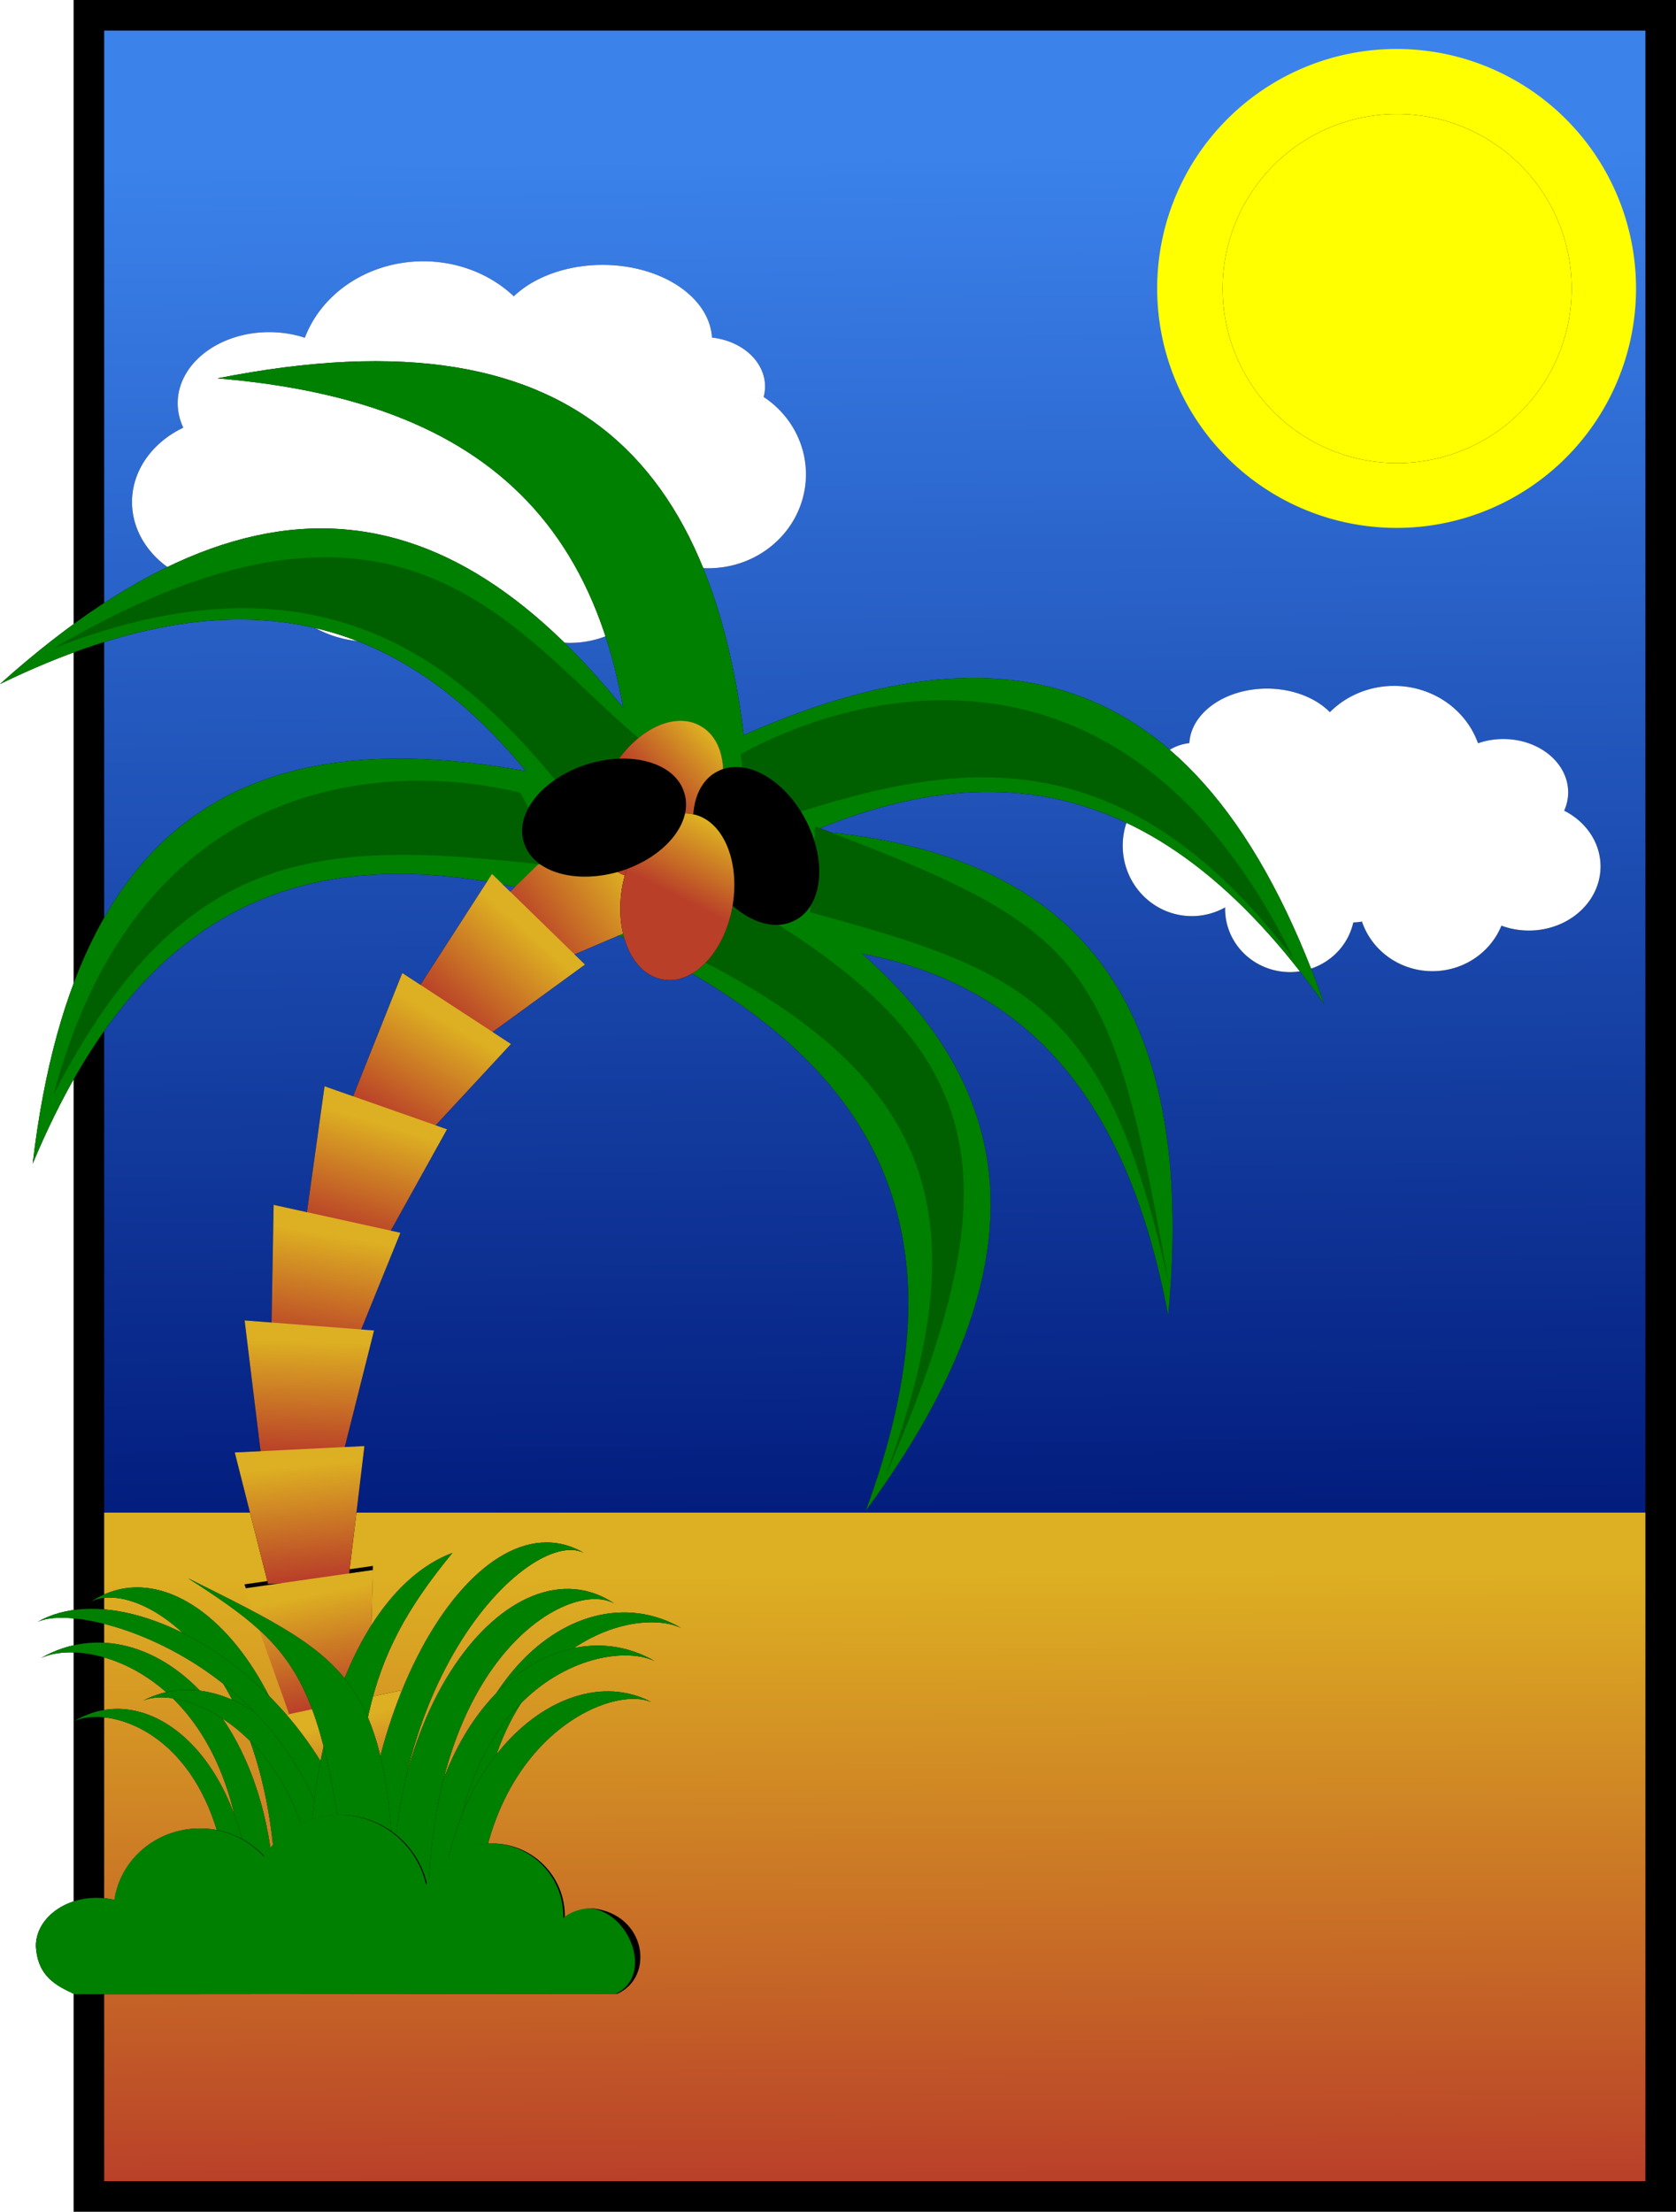 <?xml version="1.0" encoding="UTF-8" standalone="no"?>
<!-- Created with Inkscape (http://www.inkscape.org/) -->
<svg
    xmlns:inkscape="http://www.inkscape.org/namespaces/inkscape"
    xmlns:rdf="http://www.w3.org/1999/02/22-rdf-syntax-ns#"
    xmlns="http://www.w3.org/2000/svg"
    xmlns:sodipodi="http://sodipodi.sourceforge.net/DTD/sodipodi-0.dtd"
    xmlns:cc="http://creativecommons.org/ns#"
    xmlns:xlink="http://www.w3.org/1999/xlink"
    xmlns:dc="http://purl.org/dc/elements/1.1/"
    xmlns:svg="http://www.w3.org/2000/svg"
    xmlns:ns1="http://sozi.baierouge.fr"
    id="svg2"
    sodipodi:docname="postcard.svg"
    viewBox="0 0 821.61 1084.1"
    sodipodi:version="0.32"
    version="1.0"
    inkscape:output_extension="org.inkscape.output.svg.inkscape"
    inkscape:version="0.46"
  >
  <defs
      id="defs4"
    >
    <linearGradient
        id="linearGradient2181"
      >
      <stop
          id="stop2183"
          style="stop-color:#b93f29"
          offset="0"
      />
      <stop
          id="stop2185"
          style="stop-color:#ddaf22"
          offset="1"
      />
    </linearGradient
    >
    <filter
        id="filter3875"
        inkscape:collect="always"
      >
      <feGaussianBlur
          id="feGaussianBlur3877"
          stdDeviation="4.413"
          inkscape:collect="always"
      />
    </filter
    >
    <filter
        id="filter4454"
        inkscape:collect="always"
      >
      <feGaussianBlur
          id="feGaussianBlur4456"
          stdDeviation="4.965"
          inkscape:collect="always"
      />
    </filter
    >
    <filter
        id="filter5123"
        height="1.465"
        width="1.573"
        y="-.232"
        x="-.286"
        inkscape:collect="always"
      >
      <feGaussianBlur
          id="feGaussianBlur5125"
          stdDeviation="7.411"
          inkscape:collect="always"
      />
    </filter
    >
    <filter
        id="filter5201"
        height="1.438"
        width="1.313"
        y="-.219"
        x="-.157"
        inkscape:collect="always"
      >
      <feGaussianBlur
          id="feGaussianBlur5203"
          stdDeviation="5.233"
          inkscape:collect="always"
      />
    </filter
    >
    <filter
        id="filter5247"
        height="1.241"
        width="1.355"
        y="-.12"
        x="-.177"
        inkscape:collect="always"
      >
      <feGaussianBlur
          id="feGaussianBlur5249"
          stdDeviation="4.094"
          inkscape:collect="always"
      />
    </filter
    >
    <filter
        id="filter5329"
        height="1.179"
        width="1.226"
        y="-.09"
        x="-.113"
        inkscape:collect="always"
      >
      <feGaussianBlur
          id="feGaussianBlur5331"
          stdDeviation="2.886"
          inkscape:collect="always"
      />
    </filter
    >
    <filter
        id="filter5665"
        height="1.73"
        width="1.73"
        y="-.365"
        x="-.365"
        inkscape:collect="always"
      >
      <feGaussianBlur
          id="feGaussianBlur5667"
          stdDeviation="26.037"
          inkscape:collect="always"
      />
    </filter
    >
    <filter
        id="filter5723"
        inkscape:collect="always"
      >
      <feGaussianBlur
          id="feGaussianBlur5725"
          stdDeviation="4.339"
          inkscape:collect="always"
      />
    </filter
    >
    <filter
        id="filter5955"
        inkscape:collect="always"
      >
      <feGaussianBlur
          id="feGaussianBlur5957"
          stdDeviation="7.022"
          inkscape:collect="always"
      />
    </filter
    >
    <filter
        id="filter6191"
        inkscape:collect="always"
      >
      <feGaussianBlur
          id="feGaussianBlur6193"
          stdDeviation="3.909"
          inkscape:collect="always"
      />
    </filter
    >
    <filter
        id="filter6245"
        inkscape:collect="always"
      >
      <feGaussianBlur
          id="feGaussianBlur6247"
          stdDeviation="1.858"
          inkscape:collect="always"
      />
    </filter
    >
    <filter
        id="filter6339"
        inkscape:collect="always"
      >
      <feGaussianBlur
          id="feGaussianBlur6341"
          stdDeviation="1.144"
          inkscape:collect="always"
      />
    </filter
    >
    <filter
        id="filter6393"
        inkscape:collect="always"
      >
      <feGaussianBlur
          id="feGaussianBlur6395"
          stdDeviation="1.144"
          inkscape:collect="always"
      />
    </filter
    >
    <filter
        id="filter6435"
        inkscape:collect="always"
      >
      <feGaussianBlur
          id="feGaussianBlur6437"
          stdDeviation="1.51"
          inkscape:collect="always"
      />
    </filter
    >
    <filter
        id="filter6489"
        inkscape:collect="always"
      >
      <feGaussianBlur
          id="feGaussianBlur6491"
          stdDeviation="1.058"
          inkscape:collect="always"
      />
    </filter
    >
    <filter
        id="filter6535"
        inkscape:collect="always"
      >
      <feGaussianBlur
          id="feGaussianBlur6537"
          stdDeviation="1.242"
          inkscape:collect="always"
      />
    </filter
    >
    <filter
        id="filter6573"
        inkscape:collect="always"
      >
      <feGaussianBlur
          id="feGaussianBlur6575"
          stdDeviation="1.466"
          inkscape:collect="always"
      />
    </filter
    >
    <filter
        id="filter6595"
        inkscape:collect="always"
      >
      <feGaussianBlur
          id="feGaussianBlur6597"
          stdDeviation="1.128"
          inkscape:collect="always"
      />
    </filter
    >
    <filter
        id="filter6665"
        inkscape:collect="always"
      >
      <feGaussianBlur
          id="feGaussianBlur6667"
          stdDeviation="0.995"
          inkscape:collect="always"
      />
    </filter
    >
    <filter
        id="filter6691"
        inkscape:collect="always"
      >
      <feGaussianBlur
          id="feGaussianBlur6693"
          stdDeviation="1.087"
          inkscape:collect="always"
      />
    </filter
    >
    <filter
        id="filter6741"
        inkscape:collect="always"
      >
      <feGaussianBlur
          id="feGaussianBlur6743"
          stdDeviation="1.287"
          inkscape:collect="always"
      />
    </filter
    >
    <filter
        id="filter6771"
        inkscape:collect="always"
      >
      <feGaussianBlur
          id="feGaussianBlur6773"
          stdDeviation="1.573"
          inkscape:collect="always"
      />
    </filter
    >
    <filter
        id="filter6845"
        inkscape:collect="always"
      >
      <feGaussianBlur
          id="feGaussianBlur6847"
          stdDeviation="1.007"
          inkscape:collect="always"
      />
    </filter
    >
    <filter
        id="filter6872"
        inkscape:collect="always"
      >
      <feGaussianBlur
          id="feGaussianBlur6874"
          stdDeviation="1.159"
          inkscape:collect="always"
      />
    </filter
    >
    <linearGradient
        id="linearGradient2805"
        y2="684.21"
        gradientUnits="userSpaceOnUse"
        x2="341.01"
        gradientTransform="matrix(1 0 0 1.754 0 -1132.1)"
        y1="1063"
        x1="343.37"
        inkscape:collect="always"
      >
      <stop
          id="stop4430"
          style="stop-color:#021d7e"
          offset="0"
      />
      <stop
          id="stop4432"
          style="stop-color:#3b82eb"
          offset="1"
      />
    </linearGradient
    >
    <linearGradient
        id="linearGradient2807"
        y2="684.21"
        xlink:href="#linearGradient2181"
        gradientUnits="userSpaceOnUse"
        x2="341.01"
        gradientTransform="matrix(1 0 0 .791 0 222.21)"
        y1="1063"
        x1="343.37"
        inkscape:collect="always"
    />
    <linearGradient
        id="linearGradient2809"
        y2="256.35"
        xlink:href="#linearGradient2181"
        gradientUnits="userSpaceOnUse"
        x2="197.8"
        y1="267.75"
        x1="235.15"
        inkscape:collect="always"
    />
    <linearGradient
        id="linearGradient2813"
        y2="653.46"
        xlink:href="#linearGradient2181"
        gradientUnits="userSpaceOnUse"
        x2="515.32"
        gradientTransform="matrix(.353 .547 -.397 .256 326.02 -37.619)"
        y1="769.87"
        x1="523.08"
        inkscape:collect="always"
    />
    <linearGradient
        id="linearGradient2815"
        y2="653.46"
        xlink:href="#linearGradient2181"
        gradientUnits="userSpaceOnUse"
        x2="515.32"
        gradientTransform="matrix(.466 .454 -.329 .338 176.22 -11.477)"
        y1="769.87"
        x1="523.08"
        inkscape:collect="always"
    />
    <linearGradient
        id="linearGradient2817"
        y2="653.46"
        xlink:href="#linearGradient2181"
        gradientUnits="userSpaceOnUse"
        x2="515.32"
        gradientTransform="matrix(.545 .356 -.258 .395 49.529 47.65)"
        y1="769.87"
        x1="523.08"
        inkscape:collect="always"
    />
    <linearGradient
        id="linearGradient2819"
        y2="653.46"
        xlink:href="#linearGradient2181"
        gradientUnits="userSpaceOnUse"
        x2="515.32"
        gradientTransform="matrix(.614 .216 -.156 .445 -85.966 138.1)"
        y1="769.87"
        x1="523.08"
        inkscape:collect="always"
    />
    <linearGradient
        id="linearGradient2821"
        y2="653.46"
        xlink:href="#linearGradient2181"
        gradientUnits="userSpaceOnUse"
        x2="515.32"
        gradientTransform="matrix(.636 .14 -.101 .461 -156.16 222.45)"
        y1="769.87"
        x1="523.08"
        inkscape:collect="always"
    />
    <linearGradient
        id="linearGradient2823"
        y2="653.46"
        xlink:href="#linearGradient2181"
        gradientUnits="userSpaceOnUse"
        x2="515.32"
        gradientTransform="matrix(.649 .05 -.037 .47 -217.93 315.66)"
        y1="769.87"
        x1="523.08"
        inkscape:collect="always"
    />
    <linearGradient
        id="linearGradient2825"
        y2="653.46"
        xlink:href="#linearGradient2181"
        gradientUnits="userSpaceOnUse"
        x2="515.32"
        gradientTransform="matrix(0.65 -.032 .023 .471 -261.28 419.14)"
        y1="769.87"
        x1="523.08"
        inkscape:collect="always"
    />
    <linearGradient
        id="linearGradient2827"
        y2="653.46"
        xlink:href="#linearGradient2181"
        gradientUnits="userSpaceOnUse"
        x2="515.32"
        gradientTransform="matrix(.637 -.135 .098 .462 -267.71 667.98)"
        y1="769.87"
        x1="523.08"
        inkscape:collect="always"
    />
    <linearGradient
        id="linearGradient2829"
        y2="653.46"
        xlink:href="#linearGradient2181"
        gradientUnits="userSpaceOnUse"
        x2="515.32"
        gradientTransform="matrix(.644 -.093 .067 .467 -281.56 517.25)"
        y1="769.87"
        x1="523.08"
        inkscape:collect="always"
    />
    <linearGradient
        id="linearGradient2831"
        y2="653.46"
        xlink:href="#linearGradient2181"
        gradientUnits="userSpaceOnUse"
        x2="515.32"
        gradientTransform="matrix(.637 -.135 .098 .462 -283.23 604.34)"
        y1="769.87"
        x1="523.08"
        inkscape:collect="always"
    />
  </defs
  >
  <sodipodi:namedview
      id="base"
      bordercolor="#666666"
      inkscape:pageshadow="2"
      inkscape:window-y="-4"
      pagecolor="#ffffff"
      inkscape:window-height="1018"
      inkscape:zoom="0.34776624"
      inkscape:window-x="-4"
      showgrid="false"
      borderopacity="1.0"
      inkscape:current-layer="layer1"
      inkscape:cx="410.80466"
      inkscape:cy="542.03076"
      inkscape:window-width="1680"
      inkscape:pageopacity="0.0"
      inkscape:document-units="px"
  />
  <g
      id="layer1"
      inkscape:label="Ebene 1"
      inkscape:groupmode="layer"
      transform="translate(51.843 8.86)"
    >
    <g
        id="g2665"
        inkscape:export-ydpi="66.381912"
        inkscape:export-xdpi="66.381912"
        inkscape:export-filename="C:\Dokumente und Einstellungen\Rick\Eigene Dateien\Eigene Bilder\inkscape\postcard.png"
      >
      <rect
          id="rect4424"
          style="fill:url(#linearGradient2805)"
          height="732.77"
          width="765.81"
          y="-.18"
          x="-5.9"
      />
      <g
          id="g5983"
          style="filter:url(#filter6245)"
          transform="matrix(-.709 0 0 .75 921.02 257.99)"
        >
        <g
            id="g5985"
            style="filter:url(#filter5955);fill:#000000"
            transform="matrix(1 0 0 -1 134.52 311.16)"
          >
          <path
              id="path5987"
              sodipodi:rx="49.559143"
              sodipodi:ry="41.889275"
              style="fill:#000000"
              sodipodi:type="arc"
              d="m230.1 100.71a49.559 41.889 0 1 1 -99.12 0 49.559 41.889 0 1 1 99.12 0z"
              sodipodi:cy="100.70865"
              sodipodi:cx="180.53688"
          />
          <path
              id="path5989"
              sodipodi:rx="61.35894"
              sodipodi:ry="52.50909"
              style="fill:#000000"
              sodipodi:type="arc"
              d="m335.11 159.71a61.359 52.509 0 1 1 -122.71 0 61.359 52.509 0 1 1 122.71 0z"
              transform="matrix(1 0 0 1.056 0 -6.022)"
              sodipodi:cy="159.70763"
              sodipodi:cx="273.75528"
          />
          <path
              id="path5991"
              sodipodi:rx="51.329113"
              sodipodi:ry="47.199184"
              style="fill:#000000"
              sodipodi:type="arc"
              d="m298.53 80.059a51.329 47.199 0 1 1 -102.65 0 51.329 47.199 0 1 1 102.65 0z"
              sodipodi:cy="80.059006"
              sodipodi:cx="247.20572"
          />
          <path
              id="path5993"
              sodipodi:rx="53.689072"
              sodipodi:ry="47.789173"
              style="fill:#000000"
              sodipodi:type="arc"
              d="m400.01 108.97a53.689 47.789 0 1 1 -107.38 0 53.689 47.789 0 1 1 107.38 0z"
              sodipodi:cy="108.96851"
              sodipodi:cx="346.32401"
          />
          <path
              id="path5995"
              sodipodi:rx="44.839226"
              sodipodi:ry="41.299286"
              style="fill:#000000"
              sodipodi:type="arc"
              d="m390.57 72.979a44.839 41.299 0 1 1 -89.68 0 44.839 41.299 0 1 1 89.68 0z"
              sodipodi:cy="72.979126"
              sodipodi:cx="345.73401"
          />
          <path
              id="path5997"
              sodipodi:rx="47.789173"
              sodipodi:ry="46.019203"
              style="fill:#000000"
              sodipodi:type="arc"
              d="m461.37 114.28a47.789 46.019 0 1 1 -95.58 0 47.789 46.019 0 1 1 95.58 0z"
              sodipodi:cy="114.27841"
              sodipodi:cx="413.58286"
          />
          <path
              id="path5999"
              sodipodi:rx="41.889275"
              sodipodi:ry="44.249233"
              style="fill:#000000"
              sodipodi:type="arc"
              d="m344.55 108.97a41.889 44.249 0 1 1 -83.77 0 41.889 44.249 0 1 1 83.77 0z"
              sodipodi:cy="108.96851"
              sodipodi:cx="302.66476"
          />
          <path
              id="path6001"
              sodipodi:rx="53.689072"
              sodipodi:ry="37.169357"
              style="fill:#000000"
              sodipodi:type="arc"
              d="m415.35 179.77a53.689 37.169 0 1 1 -107.38 0 53.689 37.169 0 1 1 107.38 0z"
              sodipodi:cy="179.76727"
              sodipodi:cx="361.66376"
          />
          <path
              id="path6003"
              sodipodi:rx="53.689072"
              sodipodi:ry="48.379162"
              style="fill:#000000"
              sodipodi:type="arc"
              d="m272.58 137.88a53.689 48.379 0 1 1 -107.38 0 53.689 48.379 0 1 1 107.38 0z"
              transform="matrix(.835 0 0 .72 15.431 49.883)"
              sodipodi:cy="137.87801"
              sodipodi:cx="218.88622"
          />
          <path
              id="path6005"
              sodipodi:rx="30.089479"
              sodipodi:ry="24.189581"
              style="fill:#000000"
              sodipodi:type="arc"
              d="m441.31 157.35a30.089 24.19 0 1 1 -60.18 0 30.089 24.19 0 1 1 60.18 0z"
              sodipodi:cy="157.34767"
              sodipodi:cx="411.2229"
          />
        </g
        >
        <g
            id="g6007"
            style="fill:#ffffff"
            transform="matrix(1 0 0 -1 134.52 311.16)"
          >
          <path
              id="path6009"
              sodipodi:rx="49.559143"
              sodipodi:ry="41.889275"
              style="fill:#ffffff"
              sodipodi:type="arc"
              d="m230.1 100.71a49.559 41.889 0 1 1 -99.12 0 49.559 41.889 0 1 1 99.12 0z"
              sodipodi:cy="100.70865"
              sodipodi:cx="180.53688"
          />
          <path
              id="path6011"
              sodipodi:rx="61.35894"
              sodipodi:ry="52.50909"
              style="fill:#ffffff"
              sodipodi:type="arc"
              d="m335.11 159.71a61.359 52.509 0 1 1 -122.71 0 61.359 52.509 0 1 1 122.71 0z"
              transform="matrix(1 0 0 1.056 0 -6.022)"
              sodipodi:cy="159.70763"
              sodipodi:cx="273.75528"
          />
          <path
              id="path6013"
              sodipodi:rx="51.329113"
              sodipodi:ry="47.199184"
              style="fill:#ffffff"
              sodipodi:type="arc"
              d="m298.53 80.059a51.329 47.199 0 1 1 -102.65 0 51.329 47.199 0 1 1 102.65 0z"
              sodipodi:cy="80.059006"
              sodipodi:cx="247.20572"
          />
          <path
              id="path6015"
              sodipodi:rx="53.689072"
              sodipodi:ry="47.789173"
              style="fill:#ffffff"
              sodipodi:type="arc"
              d="m400.01 108.97a53.689 47.789 0 1 1 -107.38 0 53.689 47.789 0 1 1 107.38 0z"
              sodipodi:cy="108.96851"
              sodipodi:cx="346.32401"
          />
          <path
              id="path6017"
              sodipodi:rx="44.839226"
              sodipodi:ry="41.299286"
              style="fill:#ffffff"
              sodipodi:type="arc"
              d="m390.57 72.979a44.839 41.299 0 1 1 -89.68 0 44.839 41.299 0 1 1 89.68 0z"
              sodipodi:cy="72.979126"
              sodipodi:cx="345.73401"
          />
          <path
              id="path6019"
              sodipodi:rx="47.789173"
              sodipodi:ry="46.019203"
              style="fill:#ffffff"
              sodipodi:type="arc"
              d="m461.37 114.28a47.789 46.019 0 1 1 -95.58 0 47.789 46.019 0 1 1 95.58 0z"
              sodipodi:cy="114.27841"
              sodipodi:cx="413.58286"
          />
          <path
              id="path6021"
              sodipodi:rx="41.889275"
              sodipodi:ry="44.249233"
              style="fill:#ffffff"
              sodipodi:type="arc"
              d="m344.55 108.97a41.889 44.249 0 1 1 -83.77 0 41.889 44.249 0 1 1 83.77 0z"
              sodipodi:cy="108.96851"
              sodipodi:cx="302.66476"
          />
          <path
              id="path6023"
              sodipodi:rx="53.689072"
              sodipodi:ry="37.169357"
              style="fill:#ffffff"
              sodipodi:type="arc"
              d="m415.35 179.77a53.689 37.169 0 1 1 -107.38 0 53.689 37.169 0 1 1 107.38 0z"
              sodipodi:cy="179.76727"
              sodipodi:cx="361.66376"
          />
          <path
              id="path6025"
              sodipodi:rx="53.689072"
              sodipodi:ry="48.379162"
              style="fill:#ffffff"
              sodipodi:type="arc"
              d="m272.58 137.88a53.689 48.379 0 1 1 -107.38 0 53.689 48.379 0 1 1 107.38 0z"
              transform="matrix(.835 0 0 .72 15.431 49.883)"
              sodipodi:cy="137.87801"
              sodipodi:cx="218.88622"
          />
          <path
              id="path6027"
              sodipodi:rx="30.089479"
              sodipodi:ry="24.189581"
              style="fill:#ffffff"
              sodipodi:type="arc"
              d="m441.31 157.35a30.089 24.19 0 1 1 -60.18 0 30.089 24.19 0 1 1 60.18 0z"
              sodipodi:cy="157.34767"
              sodipodi:cx="411.2229"
          />
        </g
        >
      </g
      >
      <rect
          id="rect4412"
          style="filter:url(#filter4454);fill:url(#linearGradient2807)"
          height="330.39"
          width="765.81"
          y="732.59"
          x="-5.9"
      />
      <path
          id="path5335"
          sodipodi:rx="85.548523"
          sodipodi:ry="85.548523"
          style="filter:url(#filter5665);fill:#ffff00"
          sodipodi:type="arc"
          d="m718.61 132.57a85.549 85.549 0 1 1 -171.1 0 85.549 85.549 0 1 1 171.1 0z"
          transform="matrix(1.372 0 0 1.372 -235.76 -49.37)"
          sodipodi:cy="132.5681"
          sodipodi:cx="633.05902"
      />
      <rect
          id="rect4458"
          style="stroke:#000000;stroke-width:14.984;fill:none"
          height="1069.1"
          width="770.54"
          y="-1.368"
          x="-8.268"
      />
      <path
          id="path5669"
          sodipodi:rx="85.548523"
          sodipodi:ry="85.548523"
          style="filter:url(#filter5723);fill:#000000"
          sodipodi:type="arc"
          d="m718.61 132.57a85.549 85.549 0 1 1 -171.1 0 85.549 85.549 0 1 1 171.1 0z"
          sodipodi:cy="132.5681"
          sodipodi:cx="633.05902"
      />
      <path
          id="path5333"
          sodipodi:rx="85.548523"
          sodipodi:ry="85.548523"
          style="fill:#ffff00"
          sodipodi:type="arc"
          d="m718.61 132.57a85.549 85.549 0 1 1 -171.1 0 85.549 85.549 0 1 1 171.1 0z"
          sodipodi:cy="132.5681"
          sodipodi:cx="633.05902"
      />
      <g
          id="g5959"
          transform="translate(-252.63 26.759)"
        >
        <g
            id="g5877"
            style="filter:url(#filter5955);fill:#000000"
            transform="matrix(1 0 0 -1 134.52 311.16)"
          >
          <path
              id="path5879"
              sodipodi:rx="49.559143"
              sodipodi:ry="41.889275"
              style="fill:#000000"
              sodipodi:type="arc"
              d="m230.1 100.71a49.559 41.889 0 1 1 -99.12 0 49.559 41.889 0 1 1 99.12 0z"
              sodipodi:cy="100.70865"
              sodipodi:cx="180.53688"
          />
          <path
              id="path5881"
              sodipodi:rx="61.35894"
              sodipodi:ry="52.50909"
              style="fill:#000000"
              sodipodi:type="arc"
              d="m335.11 159.71a61.359 52.509 0 1 1 -122.71 0 61.359 52.509 0 1 1 122.71 0z"
              transform="matrix(1 0 0 1.056 0 -6.022)"
              sodipodi:cy="159.70763"
              sodipodi:cx="273.75528"
          />
          <path
              id="path5883"
              sodipodi:rx="51.329113"
              sodipodi:ry="47.199184"
              style="fill:#000000"
              sodipodi:type="arc"
              d="m298.53 80.059a51.329 47.199 0 1 1 -102.65 0 51.329 47.199 0 1 1 102.65 0z"
              sodipodi:cy="80.059006"
              sodipodi:cx="247.20572"
          />
          <path
              id="path5885"
              sodipodi:rx="53.689072"
              sodipodi:ry="47.789173"
              style="fill:#000000"
              sodipodi:type="arc"
              d="m400.01 108.97a53.689 47.789 0 1 1 -107.38 0 53.689 47.789 0 1 1 107.38 0z"
              sodipodi:cy="108.96851"
              sodipodi:cx="346.32401"
          />
          <path
              id="path5887"
              sodipodi:rx="44.839226"
              sodipodi:ry="41.299286"
              style="fill:#000000"
              sodipodi:type="arc"
              d="m390.57 72.979a44.839 41.299 0 1 1 -89.68 0 44.839 41.299 0 1 1 89.68 0z"
              sodipodi:cy="72.979126"
              sodipodi:cx="345.73401"
          />
          <path
              id="path5889"
              sodipodi:rx="47.789173"
              sodipodi:ry="46.019203"
              style="fill:#000000"
              sodipodi:type="arc"
              d="m461.37 114.28a47.789 46.019 0 1 1 -95.58 0 47.789 46.019 0 1 1 95.58 0z"
              sodipodi:cy="114.27841"
              sodipodi:cx="413.58286"
          />
          <path
              id="path5891"
              sodipodi:rx="41.889275"
              sodipodi:ry="44.249233"
              style="fill:#000000"
              sodipodi:type="arc"
              d="m344.55 108.97a41.889 44.249 0 1 1 -83.77 0 41.889 44.249 0 1 1 83.77 0z"
              sodipodi:cy="108.96851"
              sodipodi:cx="302.66476"
          />
          <path
              id="path5893"
              sodipodi:rx="53.689072"
              sodipodi:ry="37.169357"
              style="fill:#000000"
              sodipodi:type="arc"
              d="m415.35 179.77a53.689 37.169 0 1 1 -107.38 0 53.689 37.169 0 1 1 107.38 0z"
              sodipodi:cy="179.76727"
              sodipodi:cx="361.66376"
          />
          <path
              id="path5895"
              sodipodi:rx="53.689072"
              sodipodi:ry="48.379162"
              style="fill:#000000"
              sodipodi:type="arc"
              d="m272.58 137.88a53.689 48.379 0 1 1 -107.38 0 53.689 48.379 0 1 1 107.38 0z"
              transform="matrix(.835 0 0 .72 15.431 49.883)"
              sodipodi:cy="137.87801"
              sodipodi:cx="218.88622"
          />
          <path
              id="path5897"
              sodipodi:rx="30.089479"
              sodipodi:ry="24.189581"
              style="fill:#000000"
              sodipodi:type="arc"
              d="m441.31 157.35a30.089 24.19 0 1 1 -60.18 0 30.089 24.19 0 1 1 60.18 0z"
              sodipodi:cy="157.34767"
              sodipodi:cx="411.2229"
          />
        </g
        >
        <g
            id="g5865"
            style="fill:#ffffff"
            transform="matrix(1 0 0 -1 134.52 311.16)"
          >
          <path
              id="path5825"
              sodipodi:rx="49.559143"
              sodipodi:ry="41.889275"
              style="fill:#ffffff"
              sodipodi:type="arc"
              d="m230.1 100.71a49.559 41.889 0 1 1 -99.12 0 49.559 41.889 0 1 1 99.12 0z"
              sodipodi:cy="100.70865"
              sodipodi:cx="180.53688"
          />
          <path
              id="path5827"
              sodipodi:rx="61.35894"
              sodipodi:ry="52.50909"
              style="fill:#ffffff"
              sodipodi:type="arc"
              d="m335.11 159.71a61.359 52.509 0 1 1 -122.71 0 61.359 52.509 0 1 1 122.71 0z"
              transform="matrix(1 0 0 1.056 0 -6.022)"
              sodipodi:cy="159.70763"
              sodipodi:cx="273.75528"
          />
          <path
              id="path5829"
              sodipodi:rx="51.329113"
              sodipodi:ry="47.199184"
              style="fill:#ffffff"
              sodipodi:type="arc"
              d="m298.53 80.059a51.329 47.199 0 1 1 -102.65 0 51.329 47.199 0 1 1 102.65 0z"
              sodipodi:cy="80.059006"
              sodipodi:cx="247.20572"
          />
          <path
              id="path5831"
              sodipodi:rx="53.689072"
              sodipodi:ry="47.789173"
              style="fill:#ffffff"
              sodipodi:type="arc"
              d="m400.01 108.97a53.689 47.789 0 1 1 -107.38 0 53.689 47.789 0 1 1 107.38 0z"
              sodipodi:cy="108.96851"
              sodipodi:cx="346.32401"
          />
          <path
              id="path5833"
              sodipodi:rx="44.839226"
              sodipodi:ry="41.299286"
              style="fill:#ffffff"
              sodipodi:type="arc"
              d="m390.57 72.979a44.839 41.299 0 1 1 -89.68 0 44.839 41.299 0 1 1 89.68 0z"
              sodipodi:cy="72.979126"
              sodipodi:cx="345.73401"
          />
          <path
              id="path5835"
              sodipodi:rx="47.789173"
              sodipodi:ry="46.019203"
              style="fill:#ffffff"
              sodipodi:type="arc"
              d="m461.37 114.28a47.789 46.019 0 1 1 -95.58 0 47.789 46.019 0 1 1 95.58 0z"
              sodipodi:cy="114.27841"
              sodipodi:cx="413.58286"
          />
          <path
              id="path5837"
              sodipodi:rx="41.889275"
              sodipodi:ry="44.249233"
              style="fill:#ffffff"
              sodipodi:type="arc"
              d="m344.55 108.97a41.889 44.249 0 1 1 -83.77 0 41.889 44.249 0 1 1 83.77 0z"
              sodipodi:cy="108.96851"
              sodipodi:cx="302.66476"
          />
          <path
              id="path5839"
              sodipodi:rx="53.689072"
              sodipodi:ry="37.169357"
              style="fill:#ffffff"
              sodipodi:type="arc"
              d="m415.35 179.77a53.689 37.169 0 1 1 -107.38 0 53.689 37.169 0 1 1 107.38 0z"
              sodipodi:cy="179.76727"
              sodipodi:cx="361.66376"
          />
          <path
              id="path5841"
              sodipodi:rx="53.689072"
              sodipodi:ry="48.379162"
              style="fill:#ffffff"
              sodipodi:type="arc"
              d="m272.58 137.88a53.689 48.379 0 1 1 -107.38 0 53.689 48.379 0 1 1 107.38 0z"
              transform="matrix(.835 0 0 .72 15.431 49.883)"
              sodipodi:cy="137.87801"
              sodipodi:cx="218.88622"
          />
          <path
              id="path5843"
              sodipodi:rx="30.089479"
              sodipodi:ry="24.189581"
              style="fill:#ffffff"
              sodipodi:type="arc"
              d="m441.31 157.35a30.089 24.19 0 1 1 -60.18 0 30.089 24.19 0 1 1 60.18 0z"
              sodipodi:cy="157.34767"
              sodipodi:cx="411.2229"
          />
        </g
        >
      </g
      >
      <g
          id="g4503"
          style="filter:url(#filter6191);fill:#000000"
          transform="translate(0,124)"
        >
        <g
            id="g4505"
            style="fill:#000000"
            transform="translate(-22.26 18.62)"
          >
          <path
              id="path4507"
              sodipodi:nodetypes="cccc"
              style="fill:#000000"
              d="m281.11 267.68l57.27-20.31c-8.86-166.52-78.26-249.74-261.38-213.4 140.04 11.674 205.84 80.59 204.11 233.71z"
          />
          <path
              id="path4509"
              sodipodi:nodetypes="cccc"
              style="fill:#000000"
              d="m265.19 280.72l38.9-46.68c-92.55-138.71-194.69-174.9-333.67-50.25 126.42-61.38 218.16-35.66 294.77 96.93z"
          />
          <path
              id="path4511"
              sodipodi:nodetypes="cccc"
              style="fill:#000000"
              d="m271.66 296.7l-1.68-60.75c-161.15-42.86-261.71-2.47-283.54 182.95 54.249-129.65 140.08-171.02 285.22-122.2z"
          />
          <path
              id="path4513"
              sodipodi:nodetypes="cccc"
              style="fill:#000000"
              d="m314.47 284.07l-11.71-59.63c147.79-77.22 254.77-59.92 316.81 116.16-81.41-114.55-174.23-136.05-305.1-56.53z"
          />
          <path
              id="path4515"
              sodipodi:nodetypes="cccc"
              style="fill:#000000"
              d="m289.72 314.07l14.34-59.05c166.55-8.22 256.44 52.3 239.03 238.18-25.95-138.12-101.23-196.52-253.37-179.13z"
          />
          <path
              id="path4517"
              sodipodi:nodetypes="cccc"
              style="fill:#000000"
              d="m269.6 305.14l42.66-43.27c147.07 78.58 193.05 176.71 82.55 327.18 48.76-131.8 14.22-220.6-125.21-283.91z"
          />
          <path
              id="path4519"
              sodipodi:nodetypes="cccc"
              style="filter:url(#filter3875);fill:#000000"
              d="m289.66 307.5l17.88-31.47c147.07 78.58 165.91 137.77 96.71 296.5 48.76-131.8 24.84-201.72-114.59-265.03z"
          />
          <path
              id="path4521"
              sodipodi:nodetypes="cccc"
              style="filter:url(#filter3875);fill:#000000"
              d="m367.54 295.7l2.54-42.09c135.27 51.44 144.67 64.61 173.4 224.52-30.29-136.52-68.37-153.34-175.94-182.43z"
          />
          <path
              id="path4523"
              sodipodi:nodetypes="cccc"
              style="filter:url(#filter3875);fill:#000000"
              d="m338.04 254.4l-4.54-36.19c56.22-31.16 189.51-67.55 271.34 100.63-91.65-121.19-180.47-93.17-266.8-64.44z"
          />
        </g
        >
        <g
            id="g4525"
            style="fill:#000000"
          >
          <path
              id="path4527"
              sodipodi:rx="41.132149"
              sodipodi:ry="27.162741"
              style="fill:#000000"
              sodipodi:type="arc"
              d="m276.28 267.75a41.132 27.163 0 1 1 -82.26 0 41.132 27.163 0 1 1 82.26 0z"
              transform="matrix(-.488 .873 -.873 -.488 619.88 184.23)"
              sodipodi:cy="267.74701"
              sodipodi:cx="235.15173"
          />
          <path
              id="path4529"
              sodipodi:rx="41.132149"
              sodipodi:ry="27.162741"
              style="fill:#000000"
              sodipodi:type="arc"
              d="m276.28 267.75a41.132 27.163 0 1 1 -82.26 0 41.132 27.163 0 1 1 82.26 0z"
              transform="matrix(.462 .887 -.887 .462 447.7 -50.513)"
              sodipodi:cy="267.74701"
              sodipodi:cx="235.15173"
          />
          <path
              id="path4531"
              sodipodi:nodetypes="ccccc"
              style="fill:#000000"
              d="m242.27 261.35l34.48 53.49-60.81 25.98-21.35-33.11 47.68-46.36z"
          />
          <path
              id="path4533"
              sodipodi:nodetypes="ccccc"
              style="fill:#000000"
              d="m189.35 295.51l45.59 44.4-53.45 38.95-28.22-27.49 36.08-55.86z"
          />
          <path
              id="path4535"
              sodipodi:nodetypes="ccccc"
              style="fill:#000000"
              d="m145.37 344.05l53.28 34.79-44.95 48.51-32.98-21.54 24.65-61.76z"
          />
          <path
              id="path4537"
              sodipodi:nodetypes="ccccc"
              d="m107.26 399.56l60.04 21.1-32.1 57.82-37.164-13.07 9.224-65.85z"
              inkscape:transform-center-x="20.992703"
              inkscape:transform-center-y="74.073971"
              style="fill:#000000"
          />
          <path
              id="path4539"
              style="fill:#000000"
              d="m82.304 457.69l62.146 13.68-24.86 61.28-38.474-8.47 1.188-66.49z"
              inkscape:transform-center-x="11.385713"
              inkscape:transform-center-y="77.454566"
              sodipodi:nodetypes="ccccc"
          />
          <path
              id="path4541"
              sodipodi:nodetypes="ccccc"
              d="m68.078 514.34l63.452 4.92-16.13 64.14-39.272-3.05-8.05-66.01z"
              inkscape:transform-center-x="4.191058"
              inkscape:transform-center-y="79.927871"
              style="fill:#000000"
          />
          <path
              id="path4543"
              style="fill:#000000"
              d="m63.242 579.05l63.558-3.14-7.88 65.66-39.344 1.94-16.334-64.46z"
              inkscape:transform-center-x="-1.895199"
              inkscape:transform-center-y="80.237246"
              sodipodi:nodetypes="ccccc"
          />
          <path
              id="path4545"
              sodipodi:nodetypes="ccccc"
              style="fill:#000000"
              d="m97.913 772.54l62.247-13.23 2.69 66.08-38.54 8.19-26.397-61.04z"
          />
          <path
              id="path4547"
              style="fill:#000000"
              d="m82.391 708.9l62.249-13.23 2.68 66.08-38.53 8.19-26.399-61.04z"
              inkscape:transform-center-x="-10.865096"
              inkscape:transform-center-y="77.607831"
              sodipodi:nodetypes="ccccc"
          />
          <path
              id="path4549"
              sodipodi:nodetypes="ccccc"
              d="m67.99 643.7l62.99-9.04-1.73 66.1-38.993 5.6-22.267-62.66z"
              inkscape:transform-center-x="-6.358463"
              inkscape:transform-center-y="78.951206"
              style="fill:#000000"
          />
          <path
              id="path4551"
              sodipodi:rx="41.132149"
              sodipodi:ry="27.162741"
              style="fill:#000000"
              sodipodi:type="arc"
              d="m276.28 267.75a41.132 27.163 0 1 1 -82.26 0 41.132 27.163 0 1 1 82.26 0z"
              inkscape:transform-center-x="35.699602"
              inkscape:transform-center-y="-13.96941"
              transform="matrix(-.173 .985 -.985 -.173 584.61 121.36)"
              sodipodi:cy="267.74701"
              sodipodi:cx="235.15173"
          />
          <path
              id="path4553"
              sodipodi:rx="41.132149"
              sodipodi:ry="27.162741"
              style="fill:#000000"
              sodipodi:type="arc"
              d="m276.28 267.75a41.132 27.163 0 1 1 -82.26 0 41.132 27.163 0 1 1 82.26 0z"
              transform="matrix(-.955 .297 -.297 -.955 548.38 453.76)"
              sodipodi:cy="267.74701"
              sodipodi:cx="235.15173"
          />
        </g
        >
      </g
      >
      <path
          id="path3633"
          sodipodi:nodetypes="cccc"
          style="fill:#008000"
          d="m258.85 410.3l57.27-20.31c-8.86-166.52-78.26-249.74-261.38-213.4 140.04 11.67 205.84 80.58 204.11 233.71z"
      />
      <path
          id="path3631"
          sodipodi:nodetypes="cccc"
          style="fill:#008000"
          d="m242.93 423.34l38.9-46.68c-92.55-138.71-194.69-174.9-333.67-50.25 126.42-61.38 218.16-35.66 294.77 96.93z"
      />
      <path
          id="path3629"
          sodipodi:nodetypes="cccc"
          style="fill:#008000"
          d="m249.4 439.32l-1.68-60.75c-161.15-42.86-261.71-2.47-283.54 182.95 54.249-129.65 140.08-171.02 285.22-122.2z"
      />
      <path
          id="path3627"
          sodipodi:nodetypes="cccc"
          style="fill:#008000"
          d="m292.21 426.69l-11.71-59.63c147.79-77.22 254.77-59.92 316.81 116.16-81.41-114.55-174.23-136.05-305.1-56.53z"
      />
      <path
          id="path3625"
          sodipodi:nodetypes="cccc"
          style="fill:#008000"
          d="m267.46 456.69l14.34-59.05c166.55-8.22 256.44 52.3 239.03 238.18-25.95-138.12-101.23-196.52-253.37-179.13z"
      />
      <path
          id="path3212"
          sodipodi:nodetypes="cccc"
          style="fill:#008000"
          d="m247.34 447.76l42.66-43.27c147.07 78.58 193.05 176.71 82.55 327.18 48.76-131.8 14.22-220.6-125.21-283.91z"
      />
      <path
          id="path3665"
          sodipodi:nodetypes="cccc"
          style="filter:url(#filter3875);fill:#006000"
          d="m267.4 450.12l17.88-31.47c147.07 78.58 165.91 137.77 96.71 296.5 48.76-131.8 24.84-201.72-114.59-265.03z"
      />
      <path
          id="path3879"
          sodipodi:nodetypes="cccc"
          style="filter:url(#filter3875);fill:#006000"
          d="m345.28 438.32l2.54-42.09c135.27 51.44 144.67 64.61 173.4 224.52-30.29-136.52-68.37-153.34-175.94-182.43z"
      />
      <path
          id="path3881"
          sodipodi:nodetypes="cccc"
          style="filter:url(#filter3875);fill:#006000"
          d="m315.78 397.02l-4.54-36.19c56.22-31.16 189.51-67.55 271.34 100.63-91.65-121.19-180.47-93.17-266.8-64.44z"
      />
      <path
          id="path3635"
          sodipodi:rx="41.132149"
          sodipodi:ry="27.162741"
          style="fill:url(#linearGradient2809)"
          sodipodi:type="arc"
          d="m276.28 267.75a41.132 27.163 0 1 1 -82.26 0 41.132 27.163 0 1 1 82.26 0z"
          transform="matrix(-.488 .873 -.873 -.488 619.88 308.23)"
          sodipodi:cy="267.74701"
          sodipodi:cx="235.15173"
      />
      <path
          id="path2823"
          sodipodi:rx="41.132149"
          sodipodi:ry="27.162741"
          style="fill:url(#linearGradient2809)"
          sodipodi:type="arc"
          d="m276.28 267.75a41.132 27.163 0 1 1 -82.26 0 41.132 27.163 0 1 1 82.26 0z"
          transform="matrix(.462 .887 -.887 .462 447.7 73.487)"
          sodipodi:cy="267.74701"
          sodipodi:cx="235.15173"
      />
      <path
          id="path2801"
          sodipodi:nodetypes="ccccc"
          style="fill:url(#linearGradient2813)"
          d="m242.27 385.35l34.48 53.49-60.81 25.98-21.35-33.11 47.68-46.36z"
      />
      <path
          id="path2797"
          sodipodi:nodetypes="ccccc"
          style="fill:url(#linearGradient2815)"
          d="m189.35 419.51l45.59 44.4-53.45 38.95-28.22-27.49 36.08-55.86z"
      />
      <path
          id="path2793"
          sodipodi:nodetypes="ccccc"
          style="fill:url(#linearGradient2817)"
          d="m145.37 468.05l53.28 34.79-44.95 48.51-32.98-21.54 24.65-61.76z"
      />
      <path
          id="path2789"
          style="fill:url(#linearGradient2819)"
          d="m107.26 523.56l60.04 21.1-32.1 57.82-37.164-13.07 9.224-65.85z"
          inkscape:transform-center-x="20.992703"
          inkscape:transform-center-y="74.073971"
          sodipodi:nodetypes="ccccc"
      />
      <path
          id="path2785"
          sodipodi:nodetypes="ccccc"
          d="m82.304 581.69l62.146 13.68-24.86 61.28-38.474-8.47 1.188-66.49z"
          inkscape:transform-center-x="11.385713"
          inkscape:transform-center-y="77.454566"
          style="fill:url(#linearGradient2821)"
      />
      <path
          id="path2781"
          style="fill:url(#linearGradient2823)"
          d="m68.078 638.34l63.452 4.92-16.13 64.14-39.272-3.05-8.05-66.01z"
          inkscape:transform-center-x="4.191058"
          inkscape:transform-center-y="79.927871"
          sodipodi:nodetypes="ccccc"
      />
      <path
          id="path2777"
          sodipodi:nodetypes="ccccc"
          d="m63.242 703.05l63.558-3.14-7.88 65.66-39.344 1.94-16.334-64.46z"
          inkscape:transform-center-x="-1.895199"
          inkscape:transform-center-y="80.237246"
          style="fill:url(#linearGradient2825)"
      />
      <path
          id="rect2178"
          sodipodi:nodetypes="ccccc"
          style="fill:url(#linearGradient2827)"
          d="m97.913 896.54l62.247-13.23 2.69 66.08-38.54 8.19-26.397-61.04z"
      />
      <path
          id="path2773"
          style="fill:url(#linearGradient2829)"
          d="m67.99 769.7l62.99-9.04-1.73 66.1-38.993 5.6-22.267-62.66z"
          inkscape:transform-center-x="-6.358463"
          inkscape:transform-center-y="78.951206"
          sodipodi:nodetypes="ccccc"
      />
      <path
          id="path2769"
          sodipodi:nodetypes="ccccc"
          d="m82.391 832.9l62.249-13.23 2.68 66.08-38.53 8.19-26.399-61.04z"
          inkscape:transform-center-x="-10.865096"
          inkscape:transform-center-y="77.607831"
          style="fill:url(#linearGradient2831)"
      />
      <path
          id="path2805"
          sodipodi:rx="41.132149"
          sodipodi:ry="27.162741"
          style="fill:url(#linearGradient2809)"
          sodipodi:type="arc"
          d="m276.28 267.75a41.132 27.163 0 1 1 -82.26 0 41.132 27.163 0 1 1 82.26 0z"
          inkscape:transform-center-x="35.699602"
          inkscape:transform-center-y="-13.96941"
          transform="matrix(-.173 .985 -.985 -.173 584.61 245.36)"
          sodipodi:cy="267.74701"
          sodipodi:cx="235.15173"
      />
      <path
          id="path2819"
          sodipodi:rx="41.132149"
          sodipodi:ry="27.162741"
          style="fill:url(#linearGradient2809)"
          sodipodi:type="arc"
          d="m276.28 267.75a41.132 27.163 0 1 1 -82.26 0 41.132 27.163 0 1 1 82.26 0z"
          transform="matrix(-.955 .297 -.297 -.955 548.38 577.76)"
          sodipodi:cy="267.74701"
          sodipodi:cx="235.15173"
      />
      <path
          id="path7223"
          sodipodi:nodetypes="cccc"
          style="filter:url(#filter3875);fill:#006000"
          transform="matrix(-1 0 0 1 210.76 72.637)"
          d="m-14.261 306.38l-41.525-21.7c64.395-51.65 117.62-151.01 292.09-48.42-139.59-54.92-207.03 17.22-250.56 70.12z"
      />
      <path
          id="path4873"
          sodipodi:rx="41.132149"
          sodipodi:ry="27.162741"
          style="filter:url(#filter5123);fill:#000000"
          sodipodi:type="arc"
          d="m276.28 267.75a41.132 27.163 0 1 1 -82.26 0 41.132 27.163 0 1 1 82.26 0z"
          transform="matrix(-.488 .873 -.873 -.488 619.88 308.23)"
          sodipodi:cy="267.74701"
          sodipodi:cx="235.15173"
      />
      <path
          id="path4575"
          sodipodi:rx="41.132149"
          sodipodi:ry="27.162741"
          style="fill:url(#linearGradient2809)"
          sodipodi:type="arc"
          d="m276.28 267.75a41.132 27.163 0 1 1 -82.26 0 41.132 27.163 0 1 1 82.26 0z"
          transform="matrix(-.488 .873 -.873 -.488 619.88 308.23)"
          sodipodi:cy="267.74701"
          sodipodi:cx="235.15173"
      />
      <path
          id="path5251"
          sodipodi:rx="41.132149"
          sodipodi:ry="27.162741"
          style="filter:url(#filter5329);fill:#000000"
          sodipodi:type="arc"
          d="m276.28 267.75a41.132 27.163 0 1 1 -82.26 0 41.132 27.163 0 1 1 82.26 0z"
          transform="matrix(.462 .887 -.887 .462 447.7 73.487)"
          sodipodi:cy="267.74701"
          sodipodi:cx="235.15173"
      />
      <path
          id="path4577"
          sodipodi:rx="41.132149"
          sodipodi:ry="27.162741"
          style="fill:url(#linearGradient2809)"
          sodipodi:type="arc"
          d="m276.28 267.75a41.132 27.163 0 1 1 -82.26 0 41.132 27.163 0 1 1 82.26 0z"
          transform="matrix(.462 .887 -.887 .462 447.7 73.487)"
          sodipodi:cy="267.74701"
          sodipodi:cx="235.15173"
      />
      <path
          id="path5205"
          sodipodi:rx="41.132149"
          sodipodi:ry="27.162741"
          style="filter:url(#filter5247);fill:#000000"
          sodipodi:type="arc"
          d="m276.28 267.75a41.132 27.163 0 1 1 -82.26 0 41.132 27.163 0 1 1 82.26 0z"
          inkscape:transform-center-x="35.699602"
          inkscape:transform-center-y="-13.96941"
          transform="matrix(-.173 .985 -.985 -.173 584.61 245.36)"
          sodipodi:cy="267.74701"
          sodipodi:cx="235.15173"
      />
      <path
          id="path4579"
          sodipodi:rx="41.132149"
          sodipodi:ry="27.162741"
          style="fill:url(#linearGradient2809)"
          sodipodi:type="arc"
          d="m276.28 267.75a41.132 27.163 0 1 1 -82.26 0 41.132 27.163 0 1 1 82.26 0z"
          inkscape:transform-center-x="35.699602"
          inkscape:transform-center-y="-13.96941"
          transform="matrix(-.173 .985 -.985 -.173 584.61 245.36)"
          sodipodi:cy="267.74701"
          sodipodi:cx="235.15173"
      />
      <path
          id="path5727"
          sodipodi:nodetypes="cccc"
          style="filter:url(#filter3875);fill:#006000"
          transform="matrix(-1 0 0 1 216.03 180.64)"
          d="m-6.359 235.26l19.062-36.19c53.858-13.46 184.8-17.99 228.87 147.83-64.52-124.73-133.28-125.03-247.93-111.64z"
      />
      <path
          id="path5127"
          sodipodi:rx="41.132149"
          sodipodi:ry="27.162741"
          style="filter:url(#filter5201);fill:#000000"
          sodipodi:type="arc"
          d="m276.28 267.75a41.132 27.163 0 1 1 -82.26 0 41.132 27.163 0 1 1 82.26 0z"
          transform="matrix(-.955 .297 -.297 -.955 548.38 577.76)"
          sodipodi:cy="267.74701"
          sodipodi:cx="235.15173"
      />
      <path
          id="path4581"
          sodipodi:rx="41.132149"
          sodipodi:ry="27.162741"
          style="fill:url(#linearGradient2809)"
          sodipodi:type="arc"
          d="m276.28 267.75a41.132 27.163 0 1 1 -82.26 0 41.132 27.163 0 1 1 82.26 0z"
          transform="matrix(-.955 .297 -.297 -.955 548.38 577.76)"
          sodipodi:cy="267.74701"
          sodipodi:cx="235.15173"
      />
      <g
          id="g6876"
          transform="matrix(1.802 0 0 1.75 -120.18 -729.77)"
        >
        <path
            id="path6695"
            sodipodi:nodetypes="cccc"
            style="filter:url(#filter6741);fill-rule:evenodd;fill:#000000"
            d="m160.87 957.8c-9.13-70.12 32.54-107.58 62.39-89.87-14.71-7.27-63.01 7.87-54.39 88.49l-8 1.38z"
        />
        <path
            id="path6249"
            sodipodi:nodetypes="cccc"
            style="fill-rule:evenodd;fill:#008000"
            d="m160.87 957.8c-9.13-70.12 32.54-107.58 62.39-89.87-14.71-7.27-63.01 7.87-54.39 88.49l-8 1.38z"
        />
        <path
            id="path6745"
            sodipodi:nodetypes="cccc"
            style="filter:url(#filter6771);fill-rule:evenodd;fill:#000000"
            d="m153.69 967.08c-9.12-70.12 32.55-107.57 62.39-89.87-14.71-7.27-63 7.87-54.38 88.49l-8.01 1.38z"
        />
        <path
            id="path6251"
            sodipodi:nodetypes="cccc"
            style="fill-rule:evenodd;fill:#008000"
            d="m153.69 967.08c-9.12-70.12 32.55-107.57 62.39-89.87-14.71-7.27-63 7.87-54.38 88.49l-8.01 1.38z"
        />
        <path
            id="path6343"
            sodipodi:nodetypes="cccc"
            style="filter:url(#filter6393);fill-rule:evenodd;fill:#000000"
            d="m111.41 966.24c9.13-70.12-32.541-107.58-62.387-89.87 14.71-7.27 63.007 7.87 54.387 88.49l8 1.38z"
        />
        <path
            id="path6253"
            sodipodi:nodetypes="cccc"
            style="fill-rule:evenodd;fill:#008000"
            d="m111.41 966.24c9.13-70.12-32.541-107.58-62.387-89.87 14.71-7.27 63.007 7.87 54.387 88.49l8 1.38z"
        />
        <path
            id="path6273"
            sodipodi:nodetypes="cccc"
            style="filter:url(#filter6339);fill-rule:evenodd;fill:#000000"
            d="m105.8 967.93c7.01-57.56-24.993-88.31-47.915-73.77 11.298-5.97 48.385 6.46 41.769 72.63l6.146 1.14z"
        />
        <path
            id="path6255"
            sodipodi:nodetypes="cccc"
            style="fill-rule:evenodd;fill:#008000"
            d="m105.8 967.93c7.01-57.56-24.993-88.31-47.915-73.77 11.298-5.97 48.385 6.46 41.769 72.63l6.146 1.14z"
        />
        <path
            id="path6493"
            sodipodi:nodetypes="cccc"
            style="filter:url(#filter6535);fill-rule:evenodd;fill:#000000"
            d="m122.49 965.82c8.39-75.15-32.491-124.15-59.963-105.17 13.54-7.8 57.573 19.82 49.633 106.22l10.33-1.05z"
        />
        <path
            id="path6257"
            sodipodi:nodetypes="cccc"
            style="fill-rule:evenodd;fill:#008000"
            d="m122.49 965.82c8.39-75.15-32.491-124.15-59.963-105.17 13.54-7.8 57.573 19.82 49.633 106.22l10.33-1.05z"
        />
        <path
            id="path6669"
            sodipodi:nodetypes="cccc"
            style="filter:url(#filter6691);fill-rule:evenodd;fill:#000000"
            d="m145.09 966.24c-8.4-75.15 32.49-124.15 59.96-105.17-13.54-7.8-57.57 19.83-49.64 106.22l-10.32-1.05z"
        />
        <path
            id="path6259"
            sodipodi:nodetypes="cccc"
            style="fill-rule:evenodd;fill:#008000"
            d="m145.09 966.24c-8.4-75.15 32.49-124.15 59.96-105.17-13.54-7.8-57.57 19.83-49.64 106.22l-10.32-1.05z"
        />
        <path
            id="path6397"
            sodipodi:nodetypes="cccc"
            style="filter:url(#filter6435);fill-rule:evenodd;fill:#000000"
            d="m133.11 966.09c7.87-55.6-30.47-91.85-56.235-77.81 12.698-5.77 53.985 14.67 46.555 78.59l9.68-0.78z"
        />
        <path
            id="path6261"
            sodipodi:nodetypes="cccc"
            style="fill-rule:evenodd;fill:#008000"
            d="m133.11 966.09c7.87-55.6-30.47-91.85-56.235-77.81 12.698-5.77 53.985 14.67 46.555 78.59l9.68-0.78z"
        />
        <path
            id="path6775"
            sodipodi:nodetypes="cccc"
            style="filter:url(#filter6845);fill-rule:evenodd;fill:#000000"
            d="m158.95 966.51c-7.88-55.6 30.46-91.85 56.23-77.81-12.7-5.77-53.99 14.67-46.55 78.59l-9.68-0.78z"
        />
        <path
            id="path6263"
            sodipodi:nodetypes="cccc"
            style="fill-rule:evenodd;fill:#008000"
            d="m158.95 966.51c-7.88-55.6 30.46-91.85 56.23-77.81-12.7-5.77-53.99 14.67-46.55 78.59l-9.68-0.78z"
        />
        <path
            id="path6599"
            sodipodi:nodetypes="cccc"
            style="filter:url(#filter6665);fill-rule:evenodd;fill:#000000"
            d="m137.66 966.66c-9.13-70.12 29.16-137.54 59.01-119.83-14.71-7.27-59.63 37.83-51.01 118.45l-8 1.38z"
        />
        <path
            id="path6265"
            sodipodi:nodetypes="cccc"
            style="fill-rule:evenodd;fill:#008000"
            d="m137.66 966.66c-9.13-70.12 29.16-137.54 59.01-119.83-14.71-7.27-59.63 37.83-51.01 118.45l-8 1.38z"
        />
        <path
            id="path6439"
            sodipodi:nodetypes="cccc"
            style="filter:url(#filter6489);fill-rule:evenodd;fill:#000000"
            d="m137.91 966.66c9.12-70.12-59.977-118.12-89.823-100.42 14.71-7.27 90.433 18.42 81.813 99.04l8.01 1.38z"
        />
        <path
            id="path6267"
            sodipodi:nodetypes="cccc"
            style="fill-rule:evenodd;fill:#008000"
            d="m137.91 966.66c9.12-70.12-59.977-118.12-89.823-100.42 14.71-7.27 90.433 18.42 81.813 99.04l8.01 1.38z"
        />
        <path
            id="path6577"
            sodipodi:nodetypes="cccc"
            style="filter:url(#filter6595);fill-rule:evenodd;fill:#000000"
            d="m123.62 963.71c-7-57.56 10.65-106.45 37.37-116.82-25 31.37-26.11 49.6-28.69 116.53l-8.68 0.29z"
        />
        <path
            id="path6269"
            sodipodi:nodetypes="cccc"
            style="fill-rule:evenodd;fill:#008000"
            d="m123.62 963.71c-7-57.56 10.65-106.45 37.37-116.82-25 31.37-26.11 49.6-28.69 116.53l-8.68 0.29z"
        />
        <path
            id="path6539"
            sodipodi:nodetypes="cccc"
            style="filter:url(#filter6573);fill-rule:evenodd;fill:#000000"
            d="m145.47 959.49c-0.17-78.3-9.8-81.46-56.357-105.48 31.977 21.13 37.417 28.48 45.147 103.96l11.21 1.52z"
        />
        <path
            id="path6271"
            sodipodi:nodetypes="cccc"
            style="fill-rule:evenodd;fill:#008000"
            d="m145.47 959.49c-0.17-78.3-9.8-81.46-56.357-105.48 31.977 21.13 37.417 28.48 45.147 103.96l11.21 1.52z"
        />
        <path
            id="path6862"
            sodipodi:nodetypes="ccscsccccccsscc"
            style="filter:url(#filter6872);fill:#000000"
            transform="matrix(1.003 0 0 1 -.151 0)"
            d="m130.19 920.28c-8.6 0-16.16 4.64-20.47 11.63-4.29-4.8-10.53-7.85-17.501-7.85-11.836 0-21.617 8.73-23.188 20.03-1.545-0.39-3.171-0.59-4.875-0.59-9.085 0-16.468 6.05-16.468 13.5 0.439 8.46 5.42 11.08 10.562 13.5h5.906l141.24-0.13c10.17-4.67 7.93-22.23-6.65-23.93-2.96 0-5.65 1.03-7.63 2.72 0.01-0.2 0.04-0.4 0.04-0.6 0-11.18-8.8-20.28-19.63-20.28-7.8 0-14.52 4.72-17.69 11.53-2.45-11.18-12.11-19.53-23.65-19.53z"
        />
        <path
            id="path6849"
            sodipodi:nodetypes="ccscsccccccsscc"
            style="fill:#008000"
            d="m130.19 920.28c-8.6 0-16.16 4.64-20.47 11.63-4.29-4.8-10.53-7.85-17.501-7.85-11.836 0-21.617 8.73-23.188 20.03-1.545-0.39-3.171-0.59-4.875-0.59-9.085 0-16.468 6.05-16.468 13.5 0.439 8.46 5.42 11.08 10.562 13.5h5.906l141.24-0.13c10.17-4.67 4.34-22.36-6.65-23.93-2.96 0-5.65 1.03-7.63 2.72 0.01-0.2 0.04-0.4 0.04-0.6 0-11.18-8.8-20.28-19.63-20.28-7.8 0-14.52 4.72-17.69 11.53-2.45-11.18-12.11-19.53-23.65-19.53z"
        />
      </g
      >
    </g
    >
  </g
  >
</svg
>
